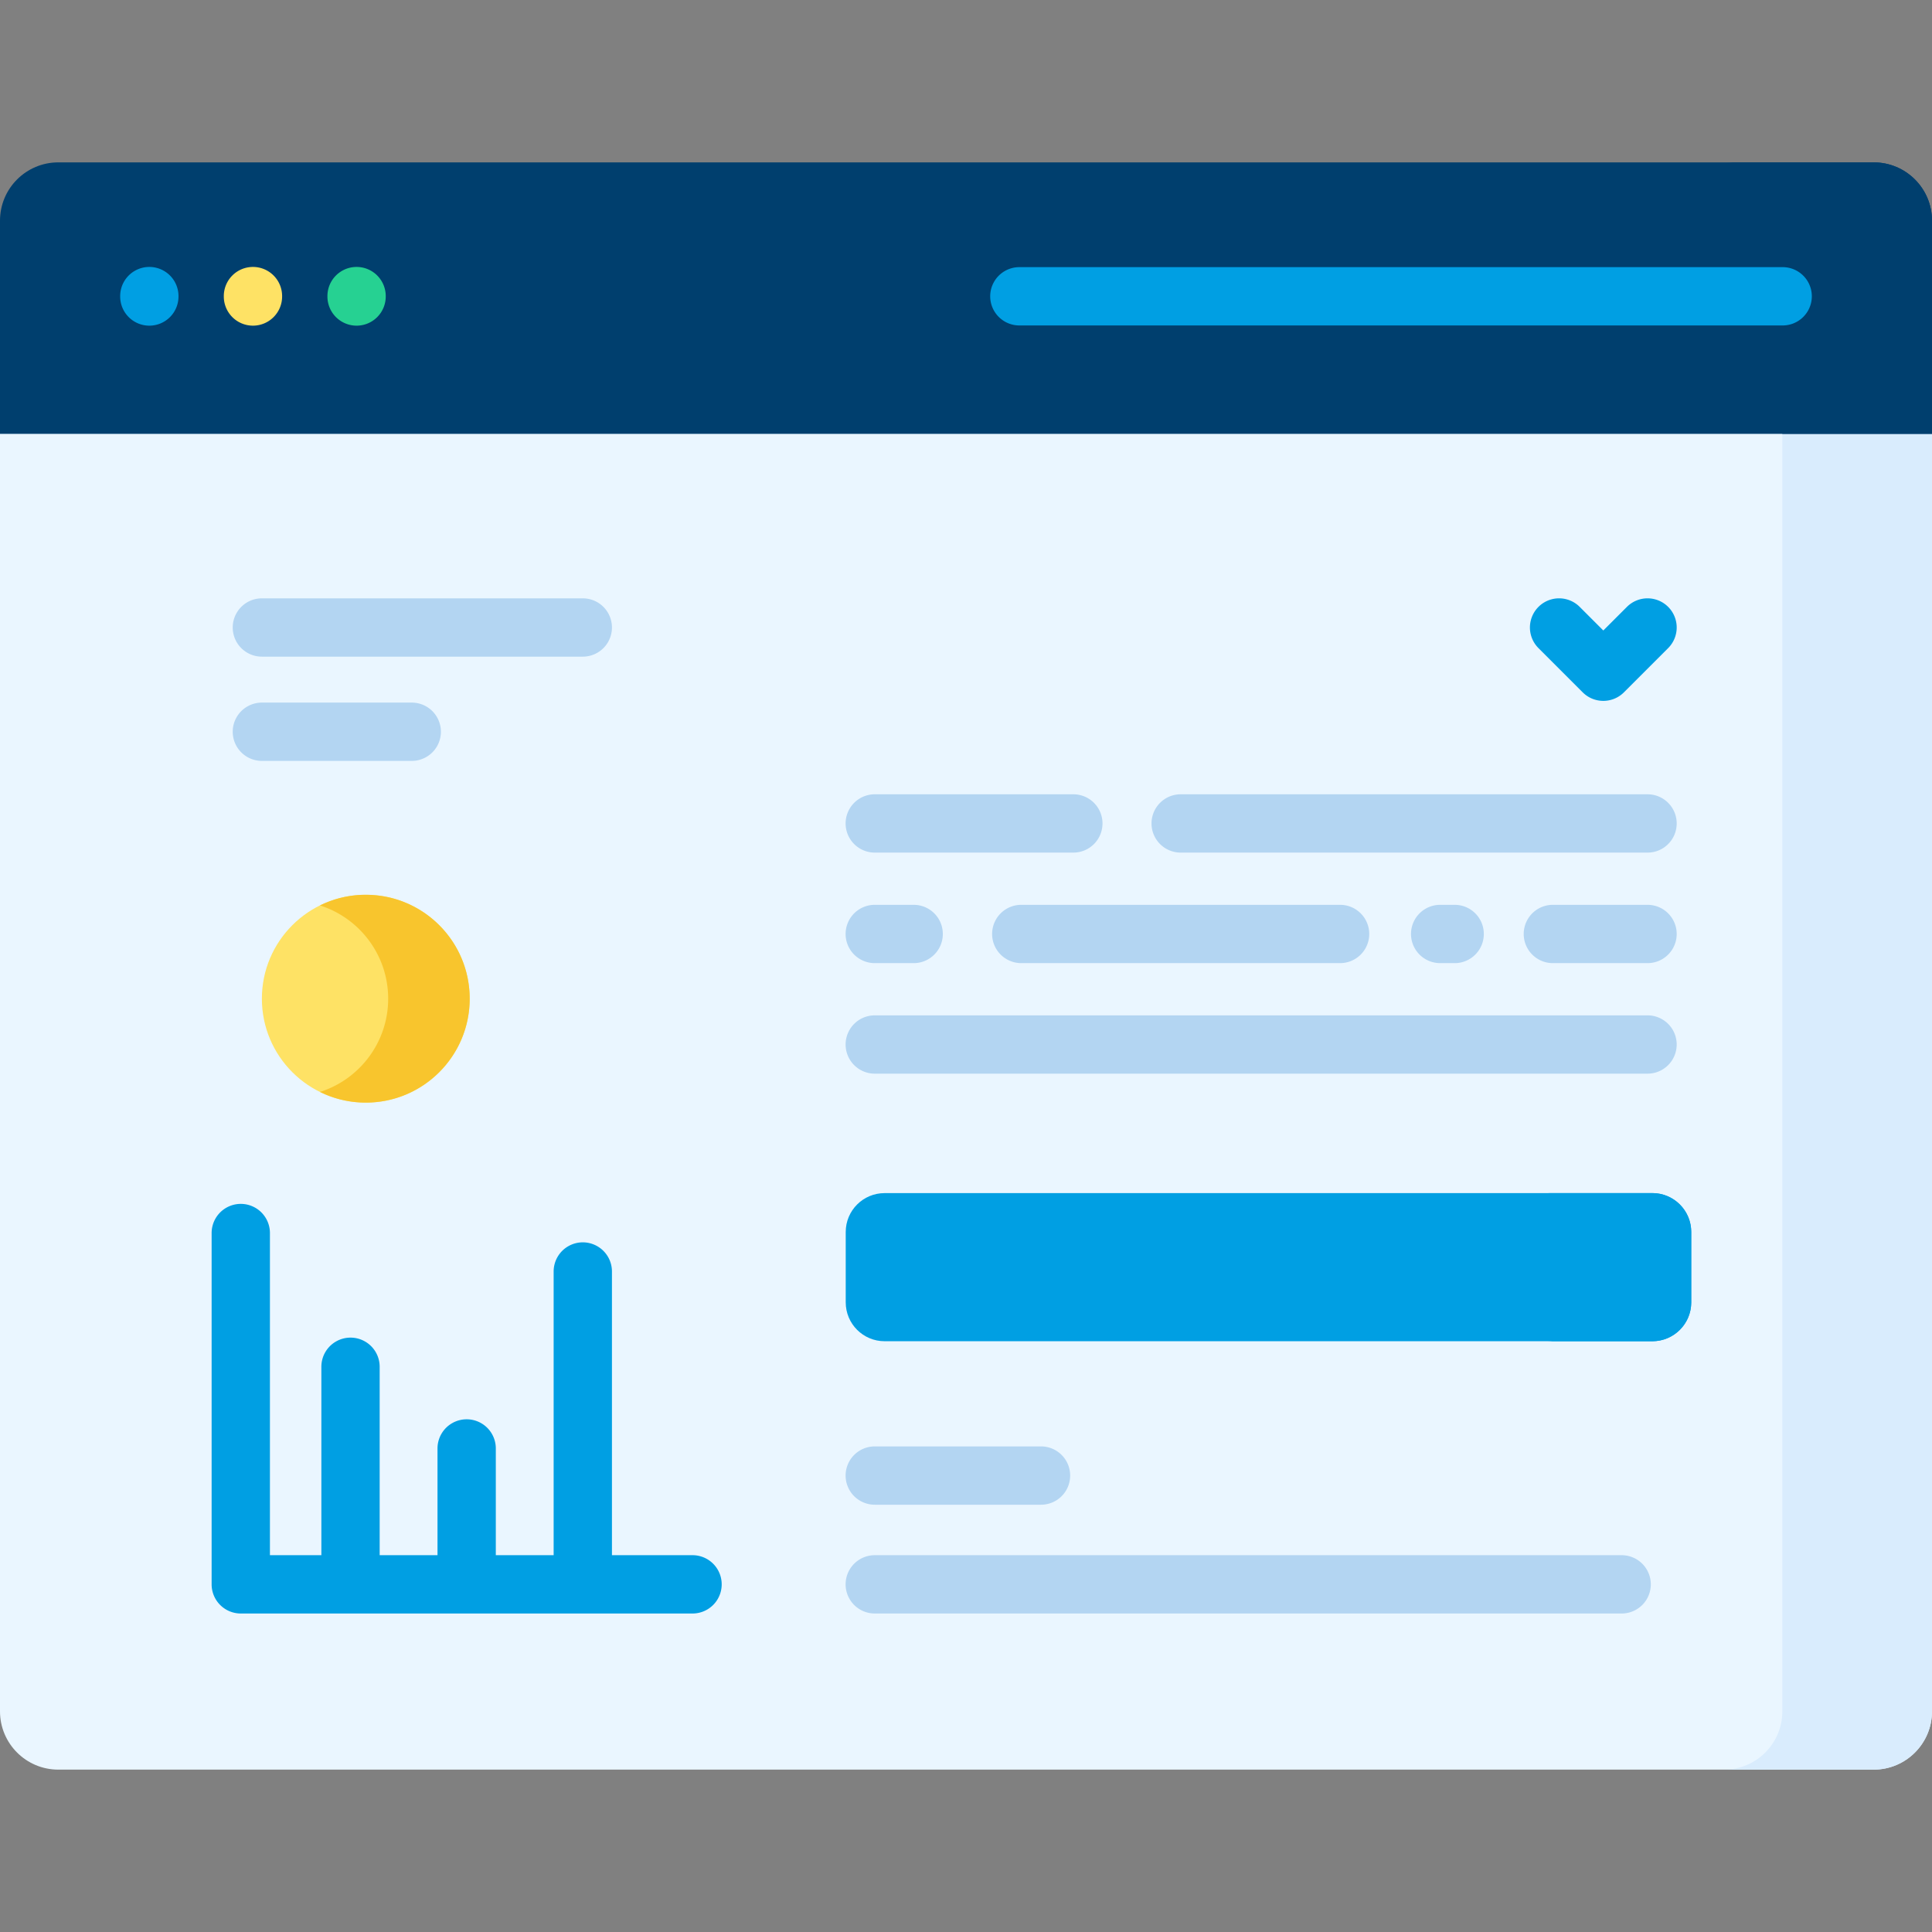 <?xml version="1.0" encoding="UTF-8"?>
<svg xmlns="http://www.w3.org/2000/svg" xmlns:xlink="http://www.w3.org/1999/xlink" version="1.1" width="512" height="512" x="0" y="0" viewBox="0 0 512 512" style="enable-background:new 0 0 512 512" xml:space="preserve" class="">
  <rect x="0" y="0" width="512" height="512" fill="#808080" stroke="none"/>
  <g>
    <path fill="#eaf6ff" d="M512 109.828v343.689c0 8.54-6.923 15.453-15.453 15.453H15.453C6.923 468.969 0 462.057 0 453.517V109.828z" opacity="1" data-original="#eaf6ff" class=""/>
    <path fill="#d9ecfd" d="M512 109.828v343.689c0 8.54-6.923 15.453-15.453 15.453h-39.662c8.53 0 15.453-6.912 15.453-15.453V109.828z" opacity="1" data-original="#d9ecfd" class=""/>
    <path fill="#003f6e" d="M512 58.483v56.495H0V58.483c0-8.54 6.923-15.453 15.453-15.453h481.095c8.529.001 15.452 6.913 15.452 15.453z" opacity="1" data-original="#b18bc8" class=""/>
    <path fill="#003f6e" d="M512 58.483v56.495h-39.662V58.483c0-8.54-6.923-15.453-15.453-15.453h39.662c8.53.001 15.453 6.913 15.453 15.453z" opacity="1" data-original="#a176bd" class=""/>
    <path fill="#009fe3" d="M39.575 86.302a7.726 7.726 0 0 1-7.726-7.726v-.107a7.726 7.726 0 1 1 15.452 0v.107a7.725 7.725 0 0 1-7.726 7.726z" opacity="1" data-original="#f82f40" class=""/>
    <path fill="#fee265" d="M67.038 86.302h-.037a7.726 7.726 0 0 1-7.69-7.763v-.107a7.726 7.726 0 0 1 7.725-7.69h.037a7.726 7.726 0 0 1 7.69 7.763l-.001.107a7.725 7.725 0 0 1-7.724 7.69z" opacity="1" data-original="#fee265" class=""/>
    <path fill="#26d192" d="M94.498 86.302a7.726 7.726 0 0 1-7.726-7.726v-.107a7.726 7.726 0 1 1 15.452 0v.107a7.725 7.725 0 0 1-7.726 7.726z" opacity="1" data-original="#26d192"/>
    <path fill="#009fe3" d="M472.425 86.248H270.141a7.726 7.726 0 1 1 0-15.452h202.284a7.726 7.726 0 1 1 0 15.452z" opacity="1" data-original="#915eb2" class=""/>
    <path fill="#009fe3" d="M183.53 412.142h-21.357v-75.181a7.726 7.726 0 1 0-15.452 0v75.181h-15.326v-28.287a7.726 7.726 0 1 0-15.452 0v28.287h-15.326v-49.931a7.726 7.726 0 1 0-15.452 0v49.931h-13.63v-85.373a7.726 7.726 0 1 0-15.452 0v93.1a7.726 7.726 0 0 0 7.726 7.726H183.53a7.726 7.726 0 0 0 7.726-7.726 7.726 7.726 0 0 0-7.726-7.727z" opacity="1" data-original="#fb4a59" class=""/>
    <path fill="#b3d5f2" d="M275.879 398.766h-44.056a7.726 7.726 0 1 1 0-15.452h44.056a7.725 7.725 0 0 1 7.726 7.726 7.725 7.725 0 0 1-7.726 7.726zM429.757 427.595H231.823a7.726 7.726 0 1 1 0-15.452h197.933a7.725 7.725 0 0 1 7.726 7.726 7.725 7.725 0 0 1-7.725 7.726z" opacity="1" data-original="#b3d5f2" class=""/>
    <path fill="#009fe3" d="M437.892 355.438H234.428c-5.69 0-10.302-4.612-10.302-10.302v-18.647c0-5.69 4.612-10.302 10.302-10.302h203.464c5.69 0 10.302 4.612 10.302 10.302v18.647c0 5.689-4.612 10.302-10.302 10.302z" opacity="1" data-original="#fb4a59" class=""/>
    <path fill="#009fe3" d="M448.192 326.487v18.646c0 5.697-4.615 10.302-10.302 10.302H409.9a10.293 10.293 0 0 0 10.302-10.302v-18.646c0-5.687-4.605-10.302-10.302-10.302h27.99c5.687 0 10.302 4.616 10.302 10.302z" opacity="1" data-original="#f82f40" class=""/>
    <path fill="#b3d5f2" d="M436.615 284.531H231.823a7.726 7.726 0 1 1 0-15.452h204.791a7.725 7.725 0 0 1 7.726 7.726 7.724 7.724 0 0 1-7.725 7.726zM436.615 255.24h-25.089a7.726 7.726 0 1 1 0-15.452h25.089a7.726 7.726 0 1 1 0 15.452zM385.502 255.24h-3.844a7.726 7.726 0 1 1 0-15.452h3.844c4.268 0 7.726 3.459 7.726 7.726s-3.458 7.726-7.726 7.726zM355.136 255.24h-84.488a7.726 7.726 0 1 1 0-15.452h84.488a7.726 7.726 0 1 1 0 15.452zM242.134 255.24h-10.311a7.726 7.726 0 1 1 0-15.452h10.311a7.726 7.726 0 1 1 0 15.452zM436.615 225.948H312.891a7.726 7.726 0 1 1 0-15.452h123.723c4.268 0 7.726 3.459 7.726 7.726s-3.458 7.726-7.725 7.726zM284.448 225.948h-52.624a7.726 7.726 0 1 1 0-15.452h52.624a7.726 7.726 0 1 1 0 15.452zM109.119 201.647H69.401a7.726 7.726 0 1 1 0-15.452h39.718a7.726 7.726 0 1 1 0 15.452zM154.447 174.019H69.401a7.726 7.726 0 1 1 0-15.452h85.046a7.726 7.726 0 1 1 0 15.452z" opacity="1" data-original="#b3d5f2" class=""/>
    <path fill="#009fe3" d="M424.894 185.738a7.704 7.704 0 0 1-5.463-2.263l-11.72-11.72a7.726 7.726 0 1 1 10.926-10.927l6.258 6.257 6.258-6.257a7.726 7.726 0 1 1 10.926 10.927l-11.72 11.72a7.707 7.707 0 0 1-5.465 2.263z" opacity="1" data-original="#915eb2" class=""/>
    <circle cx="96.939" cy="264.664" r="27.538" fill="#fee265" opacity="1" data-original="#fee265" class=""/>
    <path fill="#f8c52d" d="M124.473 264.664c0 15.207-12.319 27.538-27.538 27.538-4.35 0-8.481-1.011-12.136-2.827 10.479-3.326 18.07-13.135 18.07-24.711s-7.591-21.385-18.07-24.711a27.223 27.223 0 0 1 12.136-2.827c15.219 0 27.538 12.331 27.538 27.538z" opacity="1" data-original="#f8c52d" class=""/>
  </g>
</svg>
